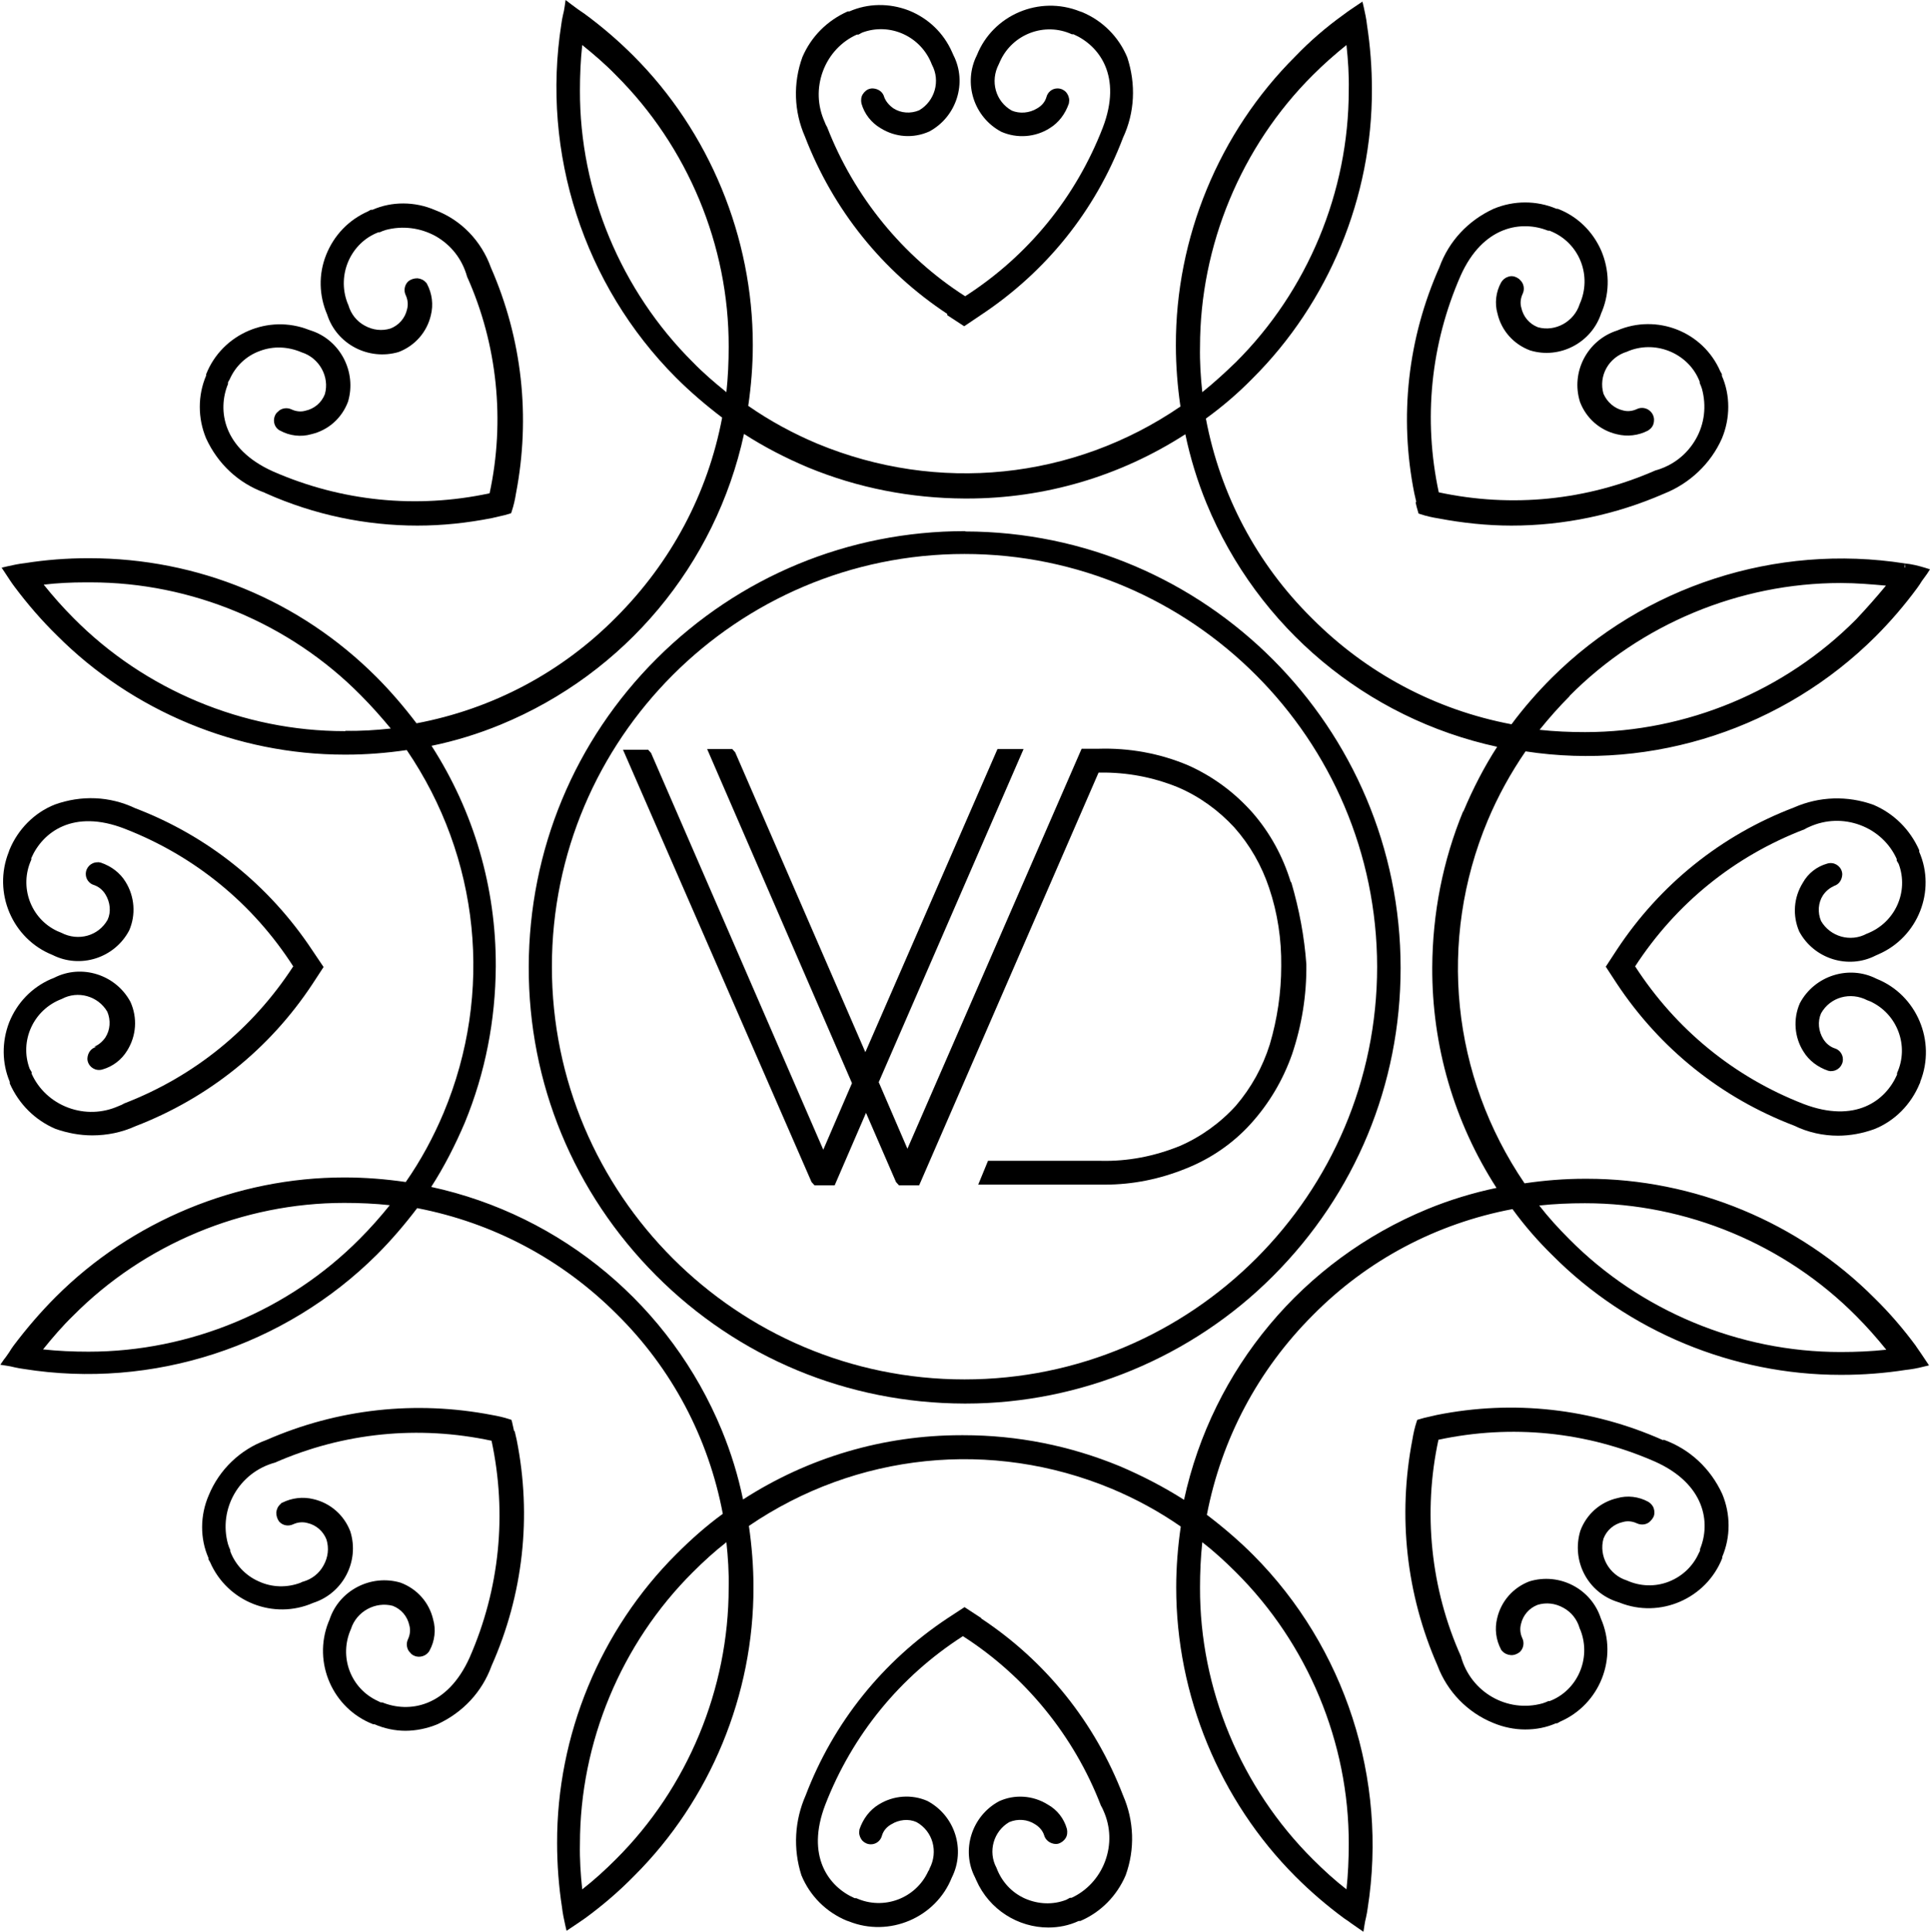 <?xml version="1.0" encoding="UTF-8"?><svg id="logo-signet" xmlns="http://www.w3.org/2000/svg" viewBox="0 0 59.17 59.22"><g id="logo-signet-2"><path d="m29.6,16.28h-.02c-3.56,0-6.92,1.39-9.44,3.9-2.53,2.52-3.92,5.88-3.93,9.45s1.38,6.93,3.9,9.46c2.52,2.53,5.88,3.92,9.45,3.93h.05c3.51,0,6.94-1.42,9.42-3.91,2.52-2.52,3.91-5.87,3.91-9.44,0-7.37-5.98-13.37-13.35-13.38Zm-.03,26c-6.98,0-12.65-5.67-12.65-12.65s5.67-12.65,12.65-12.65c6.97,0,12.64,5.68,12.65,12.65,0,6.98-5.67,12.65-12.65,12.65Z"/><path d="m58.75,41.27c-.39-.53-.82-1.03-1.28-1.48-2.32-2.33-5.53-3.66-8.82-3.66h-.06c-.62,0-1.24.05-1.85.14-2.24-3.29-2.67-7.44-1.13-11.12.31-.74.7-1.45,1.16-2.12,3.92.6,7.92-.72,10.73-3.52.46-.46.89-.96,1.28-1.49.05-.07.1-.14.14-.21.05-.07.1-.14.16-.22l.09-.14-.16-.05c-.2-.06-.4-.11-.61-.13h0c-3.95-.62-8,.69-10.83,3.51-.44.44-.86.92-1.23,1.42-2.33-.44-4.45-1.57-6.12-3.25-1.69-1.67-2.81-3.79-3.25-6.12.51-.37.99-.78,1.43-1.23,2.34-2.33,3.67-5.56,3.66-8.86,0-.66-.05-1.32-.15-1.97-.02-.19-.06-.37-.1-.55l-.04-.17-.15.1c-.15.1-.3.2-.43.3-.53.38-1.03.81-1.48,1.28-2.34,2.33-3.67,5.56-3.66,8.86,0,.62.05,1.25.14,1.87-3.29,2.25-7.44,2.67-11.13,1.14-.74-.31-1.46-.7-2.12-1.16.09-.62.14-1.24.14-1.87,0-3.3-1.33-6.53-3.66-8.86-.46-.46-.96-.89-1.49-1.28-.15-.1-.29-.2-.42-.3l-.17-.13-.03.21c-.01.08-.03.17-.05.25-.02.09-.04.19-.05.28-.62,3.95.69,8,3.51,10.83.44.44.92.85,1.42,1.23-.44,2.33-1.57,4.44-3.25,6.12-1.67,1.69-3.79,2.81-6.12,3.25-.38-.5-.79-.98-1.23-1.42-2.35-2.35-5.48-3.64-8.8-3.64-.02,0-.03,0-.05,0-.64,0-1.29.05-1.92.15-.19.02-.37.06-.55.1l-.17.04.1.15c.1.15.2.31.3.44.39.52.82,1.02,1.29,1.48,2.32,2.33,5.53,3.66,8.82,3.66.02,0,.04,0,.06,0,.61,0,1.24-.05,1.85-.14,2.24,3.29,2.67,7.44,1.13,11.12-.31.74-.7,1.46-1.16,2.12-.62-.09-1.24-.14-1.87-.14h-.02c-3.29,0-6.51,1.33-8.84,3.66-.46.46-.89.96-1.29,1.49-.05.07-.1.14-.14.21-.05.07-.1.15-.16.22l-.11.16.19.03c.08.01.17.03.25.05.1.02.19.04.28.05,3.95.63,8-.69,10.83-3.51.44-.44.85-.92,1.23-1.42,2.33.45,4.44,1.57,6.12,3.25,1.69,1.67,2.81,3.79,3.25,6.12-.51.37-.98.79-1.42,1.23-2.34,2.33-3.67,5.56-3.66,8.86,0,.66.05,1.32.15,1.97.02.18.06.37.1.55l.04.17.15-.1c.15-.1.3-.2.44-.3.53-.39,1.03-.82,1.48-1.28,2.34-2.33,3.67-5.56,3.66-8.86,0-.62-.05-1.25-.14-1.87,3.29-2.24,7.44-2.67,11.12-1.14.74.31,1.46.7,2.12,1.16-.09.62-.14,1.24-.14,1.87,0,3.3,1.33,6.53,3.66,8.86.46.46.96.89,1.49,1.28.07.05.14.09.2.14.08.05.15.11.23.16l.16.11.03-.19c.01-.08.03-.17.05-.25.02-.1.04-.19.05-.28.62-3.95-.69-8-3.51-10.83-.44-.44-.92-.85-1.42-1.23.45-2.33,1.57-4.44,3.25-6.12,1.67-1.69,3.79-2.81,6.12-3.25.37.51.79.99,1.23,1.42,2.32,2.33,5.53,3.66,8.82,3.66.02,0,.04,0,.05,0,.65,0,1.31-.05,1.95-.15.18-.02.36-.05.55-.1l.17-.04-.1-.15c-.1-.15-.2-.3-.3-.44Zm-.34-24v.12s-.02,0-.02,0c0,0,0,0,0,0l.02-.12Zm-10.29,4.06c2.18-2.2,5.21-3.46,8.31-3.46h.01c.47,0,.93.04,1.38.08-.29.35-.59.69-.91,1.03-2.18,2.2-5.21,3.46-8.31,3.46h-.01c-.46,0-.93-.02-1.39-.07.29-.36.6-.71.92-1.03Zm-37.53,1.08v.12h0s0-.12,0-.12h-.03c-3.1,0-6.12-1.26-8.3-3.46-.33-.33-.63-.67-.92-1.03.42-.05.85-.07,1.28-.07.05,0,.11,0,.16,0,3.09,0,6.11,1.26,8.28,3.46.32.32.63.67.92,1.02-.46.05-.92.08-1.39.07Zm.44,15.56h0c-2.18,2.2-5.21,3.46-8.31,3.46h-.01c-.46,0-.93-.02-1.39-.07.29-.36.59-.71.92-1.03,2.18-2.2,5.21-3.46,8.31-3.46h.01c.46,0,.93.02,1.39.07-.29.36-.6.71-.92,1.03Zm25.76-27.34c0-3.1,1.26-6.14,3.46-8.33.33-.33.67-.63,1.03-.92.05.46.08.92.07,1.39,0,3.11-1.26,6.14-3.46,8.33-.33.32-.67.63-1.03.92-.05-.46-.08-.93-.07-1.39h0Zm-15.55.47h0c-2.2-2.19-3.47-5.22-3.46-8.33,0-.46.02-.93.07-1.39.36.29.71.59,1.03.92,2.2,2.19,3.47,5.22,3.46,8.33,0,.46-.02.93-.07,1.39-.36-.29-.71-.59-1.03-.92Zm1.1,37.56c0,3.11-1.26,6.14-3.46,8.33-.33.33-.67.64-1.03.92-.05-.46-.08-.93-.07-1.39,0-3.11,1.26-6.14,3.46-8.33.33-.33.67-.64,1.03-.92.05.46.08.93.07,1.39h.12s-.12,0-.12,0Zm15.55-.47c2.2,2.19,3.47,5.22,3.46,8.33,0,.46-.02.93-.07,1.39-.36-.28-.7-.59-1.03-.92-2.2-2.19-3.47-5.22-3.46-8.33,0-.46.02-.92.07-1.39.36.28.7.59,1.03.92Zm5.87-11.13c-3.81,1.57-6.59,4.9-7.46,8.91-.63-.4-1.29-.74-1.97-1.03-1.53-.63-3.14-.95-4.79-.95h-.07c-2.38,0-4.69.68-6.69,1.97-.15-.73-.37-1.44-.65-2.12-1.57-3.81-4.9-6.59-8.91-7.46.4-.62.74-1.29,1.03-1.97.63-1.53.94-3.14.95-4.79.01-2.41-.67-4.74-1.97-6.76.73-.15,1.44-.37,2.12-.65,3.81-1.57,6.59-4.9,7.46-8.91.62.4,1.28.74,1.97,1.03,1.53.63,3.14.94,4.79.95h.08c2.38,0,4.69-.68,6.69-1.97.15.72.37,1.44.65,2.12,1.57,3.81,4.9,6.59,8.91,7.46-.4.62-.74,1.28-1.03,1.97l.11.05s0,0,0,0h0s0,0,0,0l-.12-.05c-.63,1.53-.94,3.14-.95,4.79-.01,2.41.67,4.74,1.97,6.76-.72.15-1.44.37-2.12.65Zm12.67,4.38h-.01c-3.1,0-6.13-1.26-8.31-3.46-.33-.33-.64-.67-.92-1.03.46-.05.93-.07,1.39-.07h.02c3.1,0,6.13,1.26,8.31,3.46.32.32.63.67.92,1.03-.46.05-.93.07-1.39.07Z"/><path d="m29.04,9.66l.52.34.52-.35c1.99-1.32,3.5-3.19,4.35-5.43h0c.36-.77.4-1.64.13-2.46-.26-.63-.76-1.13-1.39-1.39l-.06-.02c-1.25-.5-2.67.11-3.16,1.34-.43.85-.1,1.9.75,2.35.48.21,1.04.17,1.48-.11.28-.17.48-.44.59-.76,0-.03.01-.06.01-.09,0-.1-.04-.19-.1-.26-.07-.07-.16-.11-.26-.11-.16,0-.3.11-.34.27-.04.14-.14.26-.28.34-.24.15-.54.17-.78.07-.5-.28-.67-.9-.4-1.42l.04-.09c.38-.84,1.37-1.21,2.2-.83h.05c.8.35,1.5,1.29.9,2.86-.83,2.14-2.29,3.93-4.22,5.17-1.91-1.22-3.4-3.05-4.23-5.18-.03-.05-.06-.11-.08-.17-.22-.49-.24-1.04-.05-1.55.19-.51.57-.91,1.04-1.12h.05s.07-.04.11-.06c.85-.32,1.81.11,2.14.98.27.5.09,1.12-.39,1.4-.26.11-.56.09-.79-.06-.13-.09-.23-.21-.28-.34-.04-.16-.18-.26-.35-.27-.03,0-.06,0-.09.01-.09.02-.17.09-.22.17-.05.08-.06.18-.04.28.09.32.3.59.59.76.45.28,1,.32,1.49.1.84-.45,1.17-1.5.74-2.34-.01-.03-.03-.06-.04-.09-.26-.59-.73-1.04-1.33-1.28-.6-.23-1.25-.22-1.82.03h-.05c-.63.28-1.12.77-1.39,1.4-.29.8-.26,1.67.08,2.44.86,2.23,2.36,4.11,4.36,5.43Zm5.29-5.48h.01s-.02,0-.02,0h0Z"/><path d="m8.15,15.12c1.48.66,3.06.99,4.65.99.76,0,1.52-.08,2.28-.23.09-.02.17-.04.26-.06.09-.02.18-.04.27-.07l.06-.02.02-.06c.06-.18.1-.36.13-.55.45-2.34.19-4.73-.77-6.92h0c-.29-.81-.91-1.46-1.71-1.76-.62-.27-1.33-.27-1.92-.01h-.05s-.06.03-.09.05c-.59.26-1.04.73-1.28,1.33s-.22,1.25.03,1.83c.29.91,1.27,1.42,2.19,1.15.5-.19.87-.61.99-1.13.08-.32.04-.66-.12-.96,0-.01-.02-.03-.03-.04-.07-.08-.16-.12-.26-.13-.11,0-.2.03-.28.09-.12.11-.15.29-.08.43.06.13.08.28.04.43-.06.27-.25.49-.51.59-.26.08-.54.05-.79-.09-.24-.13-.42-.35-.5-.63-.01-.02-.02-.05-.03-.07-.33-.87.11-1.84.95-2.16h.04c.06-.03.12-.05.18-.07.52-.14,1.07-.07,1.54.19.47.27.81.7.96,1.24.93,2.07,1.17,4.42.69,6.64-2.24.48-4.54.25-6.64-.67-1.54-.69-1.71-1.88-1.38-2.68v-.05s.03-.06.05-.09c.18-.41.51-.72.92-.87.42-.16.87-.14,1.29.04.54.17.86.75.71,1.28-.1.26-.32.45-.6.51-.14.04-.29.02-.42-.04-.14-.07-.32-.04-.42.07-.04.03-.07.07-.09.12-.08.18,0,.39.16.46.29.16.64.2.95.11.52-.12.94-.49,1.13-1,.27-.91-.24-1.89-1.14-2.18l-.06-.02c-1.24-.49-2.66.12-3.15,1.36v.04c-.26.61-.26,1.31,0,1.93.36.78.99,1.37,1.79,1.66Z"/><path d="m2.95,32.09c-.16.04-.26.18-.27.35,0,.03,0,.06.01.09.05.19.25.31.45.25.32-.09.59-.3.76-.58.28-.45.32-1,.1-1.49-.45-.84-1.5-1.17-2.34-.74-.03.01-.06.03-.1.04-.59.26-1.04.73-1.28,1.33-.23.6-.22,1.25.02,1.82v.05c.28.63.77,1.12,1.4,1.39.37.13.75.2,1.13.2.45,0,.9-.09,1.32-.28,2.23-.86,4.11-2.36,5.43-4.36l.34-.52-.35-.52c-1.32-1.99-3.2-3.5-5.43-4.35h0c-.78-.37-1.65-.4-2.46-.11-.63.25-1.13.76-1.39,1.39l-.02.06c-.5,1.25.11,2.67,1.34,3.16.85.43,1.9.1,2.35-.75.21-.48.17-1.04-.11-1.49-.17-.28-.44-.48-.76-.59-.03,0-.06-.02-.1-.01-.2,0-.36.16-.36.36,0,.16.11.3.26.34.14.05.26.15.34.28.15.24.18.54.07.78-.28.5-.9.67-1.42.4-.04-.02-.08-.03-.12-.05-.82-.38-1.18-1.36-.8-2.19v-.05c.35-.8,1.29-1.51,2.86-.9,2.14.83,3.93,2.29,5.17,4.22-1.25,1.92-3.03,3.37-5.18,4.2-.05.03-.11.06-.17.08-.49.22-1.04.24-1.55.05s-.91-.57-1.12-1.04v-.05s-.04-.07-.06-.1c-.32-.85.11-1.81.98-2.14.5-.27,1.12-.09,1.4.39.11.26.09.56-.06.79-.09.13-.21.23-.34.28Zm1.17-7.23s0,0,0,0h0s0-.02,0-.02v.02Z"/><path d="m15.76,43.86c-.02-.09-.04-.18-.06-.27l-.02-.07-.06-.02c-.18-.06-.37-.1-.54-.13-2.34-.45-4.73-.19-6.92.77h0c-.8.29-1.44.91-1.76,1.69-.27.62-.27,1.33-.01,1.92v.04s.03.06.05.09c.53,1.22,1.95,1.78,3.16,1.25.91-.29,1.43-1.27,1.14-2.19-.19-.5-.61-.87-1.13-.99-.32-.08-.66-.04-.96.11-.02,0-.03.02-.05.04-.08.07-.12.16-.13.26,0,.1.03.2.09.28.11.12.28.15.43.08.13-.06.28-.08.43-.04.27.06.49.25.59.51.08.26.05.54-.09.79-.13.24-.35.42-.63.5-.02,0-.05.02-.07.03-.42.16-.88.15-1.29-.04-.41-.18-.72-.52-.87-.92v-.04c-.03-.06-.05-.12-.07-.18-.3-1.08.34-2.2,1.44-2.5,2.1-.92,4.4-1.15,6.64-.67.48,2.24.25,4.54-.67,6.64-.69,1.54-1.87,1.71-2.68,1.38h-.05s-.06-.03-.08-.04c-.84-.38-1.21-1.36-.83-2.21.17-.54.75-.85,1.28-.71.26.1.45.32.51.6.04.14.02.29-.04.42-.07.14-.04.32.07.42.03.04.07.07.12.09.17.08.39,0,.47-.16.16-.29.2-.64.11-.95-.12-.52-.49-.94-1-1.13-.91-.27-1.89.24-2.18,1.14l-.03.07c-.49,1.24.13,2.65,1.37,3.13h.04c.3.13.63.2.95.2s.67-.07.98-.2c.78-.36,1.37-.99,1.66-1.79.97-2.18,1.24-4.58.77-6.93-.02-.09-.04-.17-.06-.26Z"/><path d="m30.09,49.6l-.52-.34-.52.34c-1.99,1.32-3.5,3.2-4.35,5.43h0c-.34.77-.39,1.64-.13,2.45.26.63.76,1.13,1.39,1.39l.06.02c1.24.5,2.67-.11,3.16-1.34.43-.85.1-1.9-.75-2.35-.48-.21-1.04-.17-1.49.11-.28.17-.48.44-.59.76,0,.03-.01.06-.01.09,0,.1.04.19.1.26.07.07.16.11.26.11.16,0,.3-.11.34-.27.04-.14.14-.26.28-.34.24-.15.54-.18.78-.07.5.28.67.9.4,1.42-.01.03-.02.06-.04.08-.38.84-1.37,1.21-2.21.83h-.05c-.8-.35-1.5-1.29-.9-2.86.83-2.14,2.29-3.93,4.22-5.17,1.91,1.22,3.41,3.06,4.23,5.19.03.05.06.11.08.16.22.49.24,1.04.05,1.55-.19.51-.57.91-1.03,1.12h-.05s-.07.04-.11.06c-.41.16-.86.14-1.27-.04-.4-.18-.71-.51-.87-.94-.27-.5-.09-1.12.39-1.4.26-.11.56-.09.8.07.13.08.23.2.27.33.04.15.18.26.35.27.02,0,.06,0,.09-.01.09-.03.17-.09.22-.17.05-.08.06-.18.04-.28-.09-.32-.3-.59-.59-.75-.45-.28-1.01-.32-1.49-.1-.84.45-1.17,1.5-.74,2.33.01.03.03.06.04.09.4.91,1.29,1.45,2.21,1.45.31,0,.63-.06.93-.2h.05c.63-.27,1.12-.77,1.39-1.4.29-.8.26-1.67-.08-2.45-.86-2.23-2.36-4.11-4.36-5.43Zm-5.29,5.48h-.02s.02,0,.02,0c0,0,0,0,0,0Z"/><path d="m50.98,44.14c-2.18-.97-4.58-1.24-6.93-.77-.09.02-.17.04-.26.06-.09.02-.18.04-.27.07l-.07.02-.02.06c-.06.18-.1.37-.13.55-.45,2.34-.19,4.73.77,6.92h0c.3.8.92,1.44,1.71,1.76.31.13.65.2.98.2s.65-.06.94-.19h.04s.06-.03.09-.05c1.22-.53,1.78-1.95,1.25-3.16-.29-.91-1.27-1.42-2.19-1.14-.5.19-.87.61-.99,1.13-.08.32-.04.66.12.96,0,.01.02.03.03.04.07.08.16.12.26.13.1.01.2-.03.28-.09.12-.11.15-.29.08-.43-.06-.13-.08-.28-.04-.43.06-.27.25-.49.51-.59.26-.08.54-.05.79.09.24.13.42.35.5.63.01.02.02.05.03.07.33.87-.11,1.84-.95,2.16h-.04c-.06.03-.12.05-.18.07-1.08.3-2.2-.34-2.5-1.44-.93-2.07-1.17-4.42-.69-6.64,2.24-.48,4.54-.25,6.64.67,1.54.69,1.71,1.88,1.38,2.68v.05s-.03.06-.04.08c-.18.4-.51.71-.92.87-.41.16-.87.15-1.29-.04-.54-.17-.86-.75-.71-1.28.1-.26.32-.45.6-.51.14-.04.29-.02.42.04.15.07.32.04.42-.07.04-.04.07-.08.09-.12.04-.08.04-.18.01-.27s-.1-.16-.17-.2c-.29-.16-.64-.2-.95-.11-.52.12-.94.49-1.13,1-.28.93.23,1.89,1.14,2.18l.06.02c1.24.5,2.66-.12,3.15-1.36v-.04c.26-.61.26-1.31,0-1.93-.36-.78-.99-1.37-1.79-1.66Z"/><path d="m56.21,27.16c.16-.04.26-.18.27-.35,0-.03,0-.06-.01-.09-.05-.19-.25-.31-.45-.25-.32.09-.59.3-.75.59-.28.45-.32,1-.11,1.49.45.84,1.5,1.17,2.34.74l.09-.04c1.22-.53,1.77-1.95,1.25-3.14v-.05c-.28-.63-.77-1.12-1.4-1.39-.8-.29-1.67-.26-2.44.08-2.23.85-4.11,2.36-5.43,4.36l-.34.52.34.52c1.32,1.99,3.2,3.5,5.43,4.35h0c.43.21.89.31,1.35.31.37,0,.75-.07,1.11-.2.63-.25,1.13-.76,1.39-1.39l.02-.04v-.02c.5-1.25-.11-2.67-1.34-3.16-.84-.43-1.9-.1-2.35.75-.21.48-.17,1.04.11,1.48.17.28.44.48.76.59.03,0,.07.02.09.01.2,0,.36-.16.36-.36,0-.16-.11-.3-.26-.34-.14-.05-.26-.15-.34-.28-.15-.24-.18-.54-.07-.79.28-.5.9-.67,1.42-.4.03.01.06.02.08.03.84.38,1.21,1.37.83,2.2v.05c-.35.8-1.28,1.5-2.86.9-2.14-.83-3.92-2.29-5.17-4.22,1.25-1.92,3.03-3.37,5.19-4.2.05-.03.11-.06.16-.08.49-.22,1.04-.24,1.55-.05.51.19.91.57,1.12,1.04v.05s.04.07.06.1c.32.85-.11,1.81-.98,2.14-.5.27-1.12.09-1.4-.39-.11-.26-.09-.56.06-.79.09-.13.21-.23.34-.28Z"/><path d="m43.4,15.4c.02.09.04.18.07.27l.02.07.06.02c.18.06.36.1.55.13.74.14,1.49.22,2.24.22,1.6,0,3.19-.33,4.68-.98h0c.78-.31,1.43-.92,1.77-1.69.26-.62.26-1.33,0-1.92v-.05s-.03-.06-.05-.09c-.53-1.22-1.95-1.77-3.16-1.25-.91.29-1.43,1.27-1.14,2.19.19.5.61.87,1.13.99.32.08.66.04.95-.11.03-.02.06-.04.09-.07.07-.07.1-.16.1-.26,0-.1-.04-.19-.1-.25-.11-.12-.29-.15-.43-.08-.13.06-.28.08-.42.04-.27-.06-.49-.26-.6-.51-.16-.55.16-1.12.72-1.29l.07-.03c.86-.33,1.84.11,2.16.95v.04c.03.06.05.12.07.18.14.52.08,1.07-.19,1.54-.27.47-.7.81-1.24.96-2.1.92-4.4,1.15-6.64.67-.48-2.24-.25-4.54.67-6.64.69-1.54,1.88-1.7,2.68-1.38h.05s.06.03.09.04c.84.38,1.21,1.36.83,2.21-.17.54-.75.86-1.28.71-.26-.1-.45-.32-.51-.6-.04-.14-.02-.29.04-.42.07-.14.04-.32-.07-.42-.03-.04-.08-.07-.12-.09-.08-.04-.18-.05-.27-.01-.09.03-.16.1-.2.17-.16.29-.2.64-.11.95.12.52.49.94,1,1.13.91.28,1.89-.24,2.18-1.14l.03-.07c.24-.6.22-1.26-.03-1.85-.26-.59-.73-1.05-1.33-1.28h-.04c-.61-.26-1.31-.26-1.93,0-.78.36-1.37.99-1.66,1.79-.97,2.18-1.24,4.58-.77,6.93.02.09.04.17.06.26Z"/><path d="m39.57,27.03c-.24-.78-.63-1.5-1.17-2.12-.55-.62-1.21-1.11-1.97-1.45-.87-.37-1.82-.54-2.76-.51h-.51l-5.34,12.26-.88-2.04,4.44-10.21h-.8l-4.05,9.29-3.99-9.19-.09-.1h-.77l4.44,10.24-.88,2.04-5.28-12.16-.09-.1h-.77l5.78,13.25.09.1h.62l.96-2.22.92,2.12.09.1h.62l5.5-12.65h.05c.82-.01,1.62.14,2.38.45.66.28,1.25.71,1.73,1.23.48.54.84,1.17,1.07,1.86.26.77.38,1.58.37,2.39,0,.81-.12,1.62-.35,2.4-.22.7-.57,1.33-1.04,1.88-.48.53-1.08.96-1.73,1.24-.77.31-1.58.47-2.41.45h-3.46l-.3.73h3.76s.08,0,.12,0c.86,0,1.69-.17,2.48-.49.76-.3,1.45-.77,2-1.38.56-.62.98-1.33,1.26-2.12.3-.89.45-1.81.44-2.76-.06-.85-.22-1.69-.46-2.51l-.12.04s0,0,0,0h0s.12-.04.12-.04Z"/></g></svg>